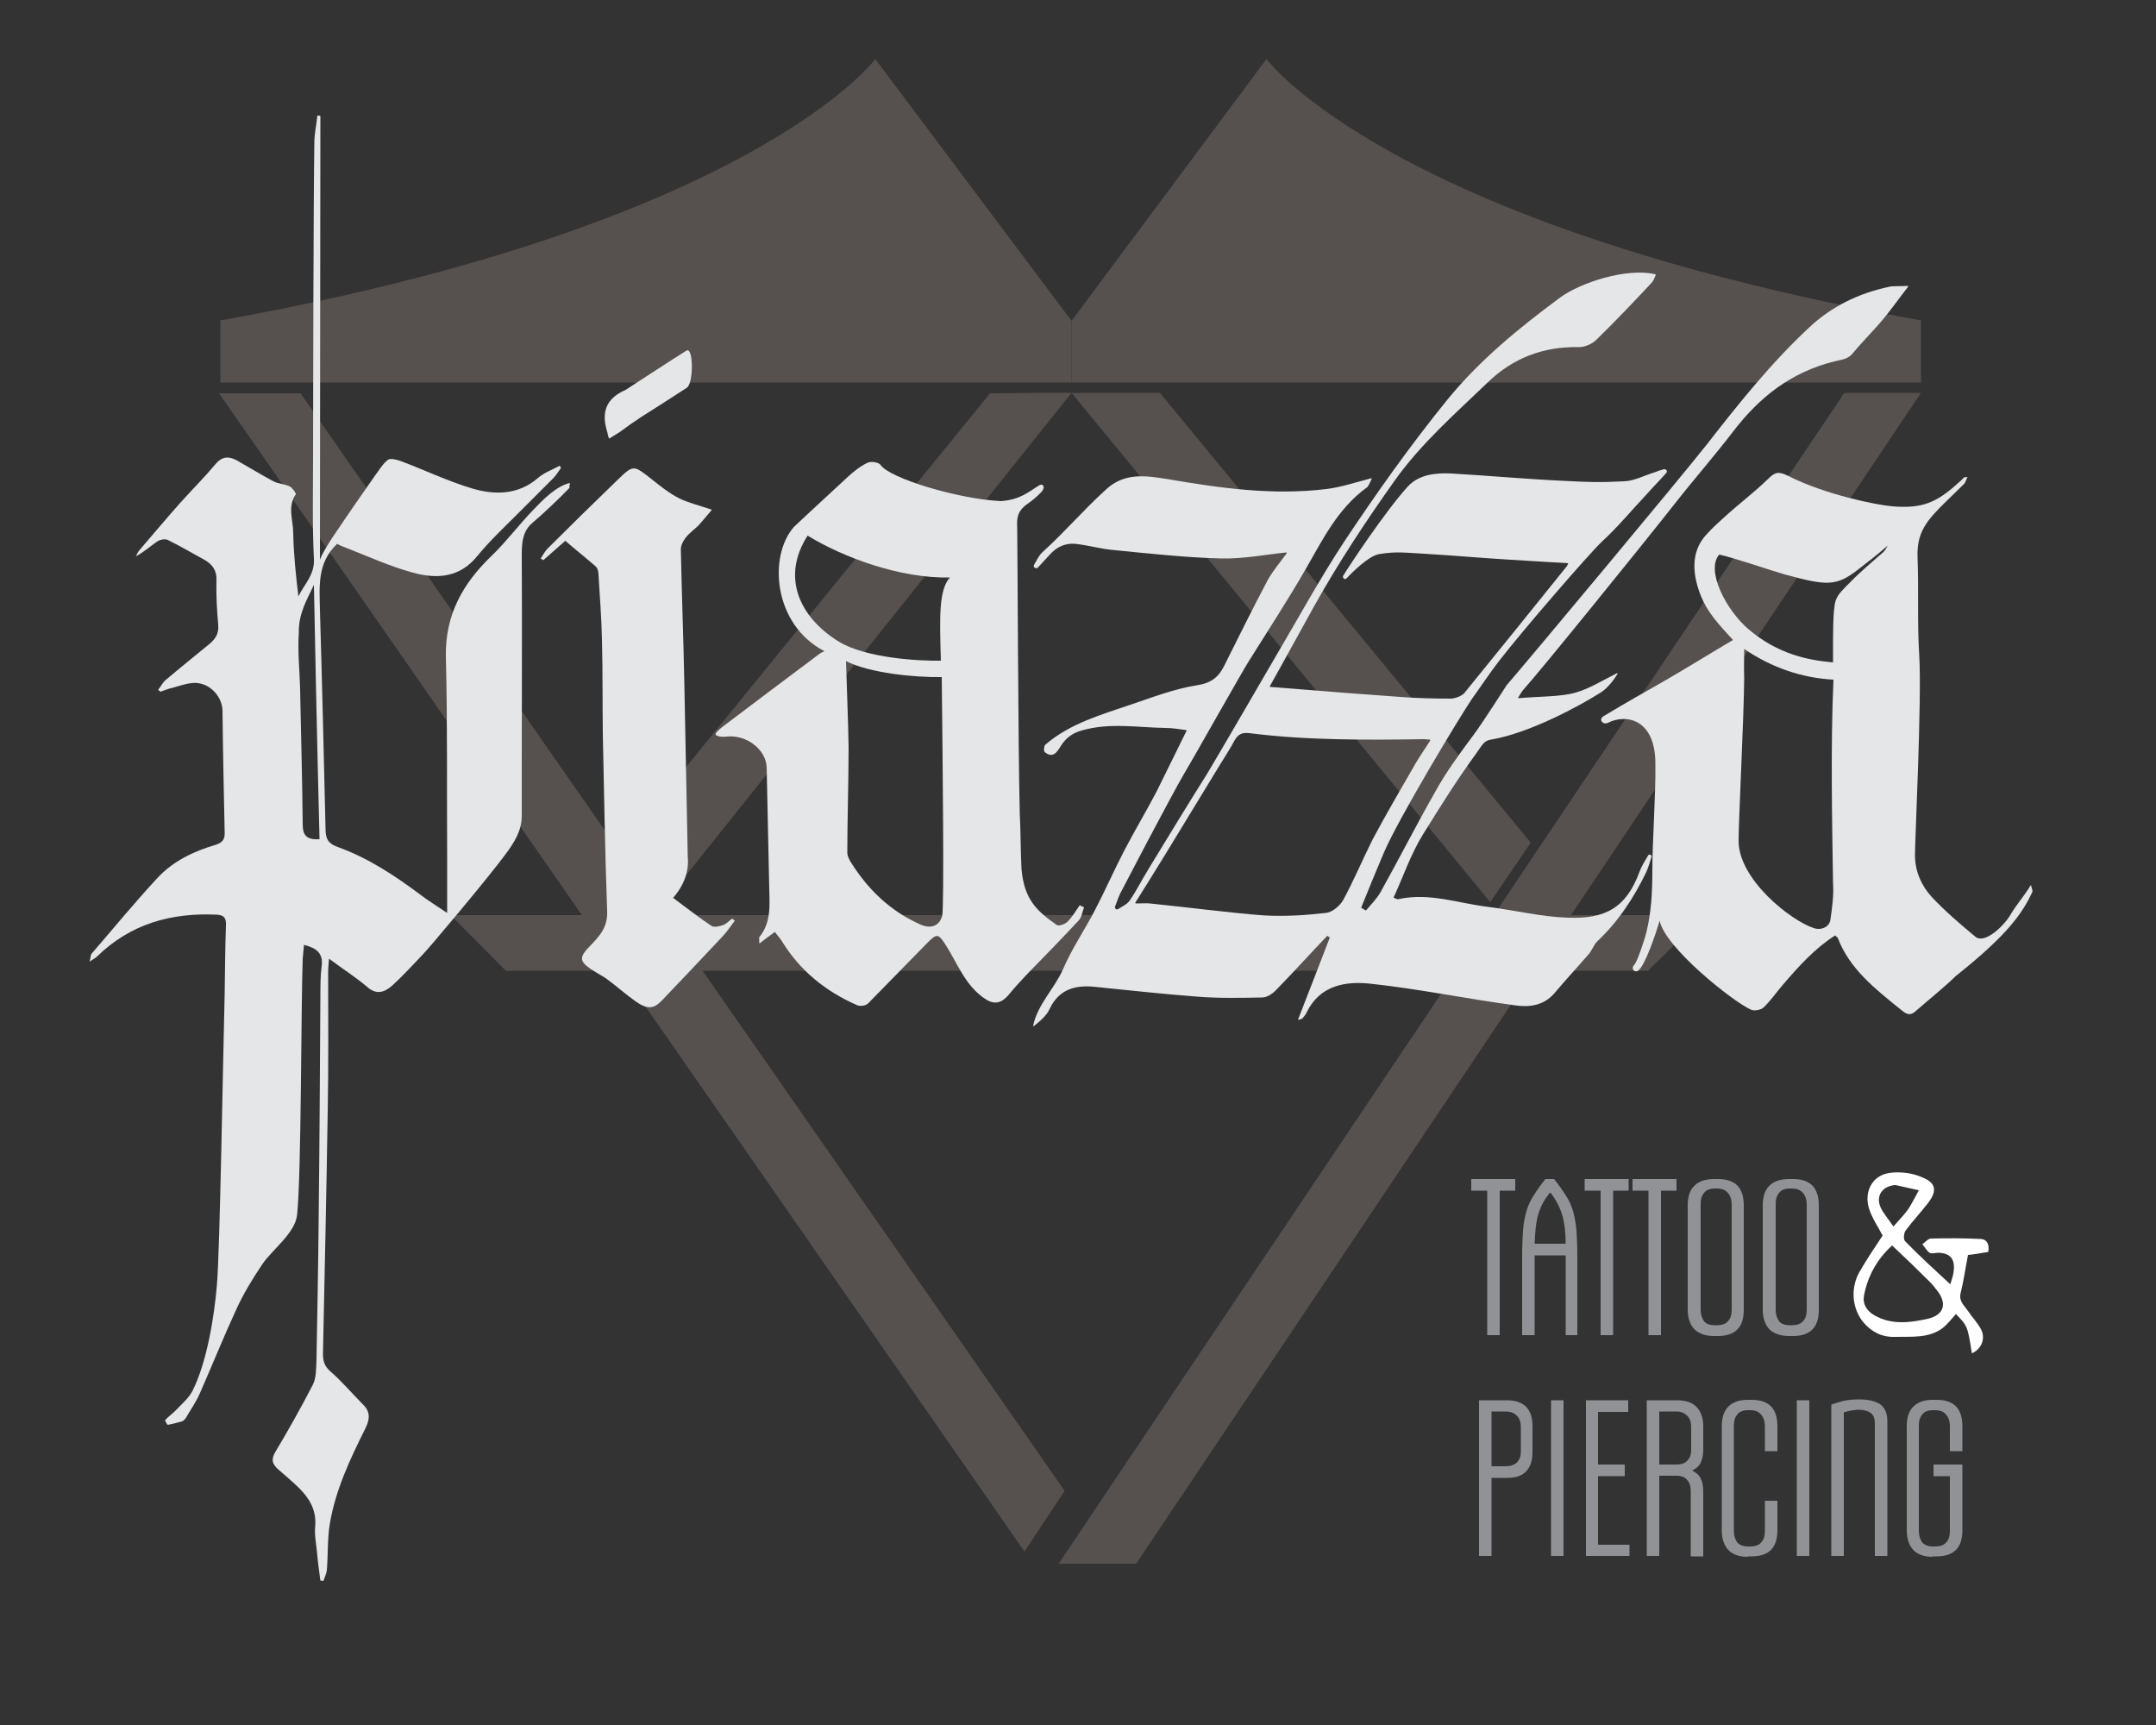 <svg xmlns="http://www.w3.org/2000/svg" xmlns:xlink="http://www.w3.org/1999/xlink" id="Camada_1" x="0px" y="0px" viewBox="0 0 500 400" style="enable-background:new 0 0 500 400;" xml:space="preserve"><rect x="0" y="0" width="500" height="400" fill="#333333" stroke="none"/><style type="text/css">	.st0{fill:#56504E;}	.st1{fill:#FFFFFF;}	.st2{fill:#E5E6E7;}	.st3{fill:#919295;}</style><g id="XMLID_2_">	<rect id="XMLID_148_" x="-20.5" y="205.5" style="fill:none;" width="2.2" height="180.9"></rect>	<g id="XMLID_106_">		<path id="XMLID_45_" class="st0" d="M248.5,88.7H51.1V74.3C174.4,52.2,203,13.7,203,13.7l45.5,60.7V88.7z"></path>		<path id="XMLID_44_" class="st0" d="M248.5,88.7h197V74.3C322.2,52.2,293.7,13.7,293.7,13.7l-45.2,60.7V88.7z"></path>		<polygon id="XMLID_43_" class="st0" points="50.8,91.2 237.6,359.8 246.9,345.7 69.7,91.2   "></polygon>		<polygon id="XMLID_42_" class="st0" points="345.6,209.2 248.5,91.1 269,91.1 355,195.4   "></polygon>		<path id="XMLID_41_" class="st0" d="M154.6,208.6l93.9-117.5c0-0.1-18.9,0.1-18.9,0.1c0,0-84.6,104-84.6,104L154.6,208.6z"></path>		<polygon id="XMLID_40_" class="st0" points="445.5,91.1 263.5,362.6 245.5,362.6 427.7,91.1   "></polygon>		<polygon id="XMLID_39_" class="st0" points="382.2,225.1 117.3,225.1 104.5,212.2 395.3,212.2   "></polygon>	</g>	<path id="XMLID_102_" class="st1" d="M457.3,313.8c-1-6.3-1-6.3-3.7-9.1c-1,1.1-1.9,2.3-3,3.2c-3.3,2.5-7.3,2-11.1,2.1  c-3,0.1-5.4-1.1-7.3-3.3c-2.7-3.2-3.1-8-1-11.7c1.7-3,3.7-5.9,5.4-8.5c-1.1-2.1-2.5-4.1-3.2-6.4c-1.1-3.8,0.8-7.5,4.7-8.1  c2.5-0.4,5.6,0,7.9,1.1c3.1,1.3,3.2,3.2,1.1,5.9c-1.7,2.2-3.6,4.2-5.2,6.4c-0.4,0.6-0.5,2-0.1,2.4c3.3,3.4,6.8,6.6,10.5,10  c0.3-1,0.7-2.1,0.8-3.2c0.3-2.7-0.9-4.1-3.7-4.1c-0.6,0-1.4,0.3-1.9,0c-0.7-0.5-1.1-1.3-1.7-2c0.7-0.4,1.3-1.3,2-1.3  c3.9-0.1,7.7-0.1,11.6,0.1c1.4,0.1,2,1.2,1.7,3c-1.7,0.3-3.5,0.6-4.7,0.7c-0.6,3.1-1,6-1.7,8.8c-0.5,1.9,0.8,2.9,1.7,4.2  c1,1.5,2.3,2.8,3.1,4.4C460.5,310.6,459.4,312.9,457.3,313.8z M438.8,288.8c-3.5,3.2-5.6,7-6.5,11.5c-0.4,2,0.5,3.6,2.4,4.7  c4,2.3,8.3,1.7,12.4,0.8c3.8-0.9,4.5-3.6,2.1-6.6c-0.5-0.6-1-1.3-1.5-1.8C444.9,294.6,442,291.8,438.8,288.8z M439.1,284.4  c1.5-1.7,2.6-2.8,3.5-4.1c0.9-1.4,1.6-2.9,2.4-4.3c-1.8-0.4-3.6-0.8-5.4-1.2c-0.1,0-0.2,0-0.2,0c-2.9,0.3-4.4,2.5-3.3,5.1  C436.7,281.3,437.9,282.6,439.1,284.4z"></path>	<path id="XMLID_35_" class="st2" d="M289,159.4"></path>	<g id="XMLID_84_">		<path id="XMLID_98_" class="st2" d="M130.1,108.5c-0.6,0.8-1.1,1.7-1.8,2.4c-2.8,2.8-5.6,5.6-8.4,8.4c-3.1,3.1-6.3,6.1-9.1,9.5   c-4.1,5.2-9.5,5.5-15,4c-5.5-1.5-10.7-3.9-16.1-6c-0.6-0.2-1.2-0.5-1.5-0.7c-4.7,4.4-4.1,9.9-4,15.4c0.5,16.9,0.9,33.8,1.3,50.8   c0,2.2,0.6,3.3,2.8,4.1c7,2.5,13.2,6.6,19.1,11c1.8,1.4,3.8,2.6,6.3,4.3c0-4.7,0-8.8,0-12.9c-0.1-15.5,0.1-31-0.3-46.5   c-0.2-9.8,4-17.1,10.7-23.5c3.5-3.4,6.2-7.1,9.6-10.6c2.2-2.3,5.2-5.4,8.4-6.2c0.2,0.2-0.2,0.9,0,1.1c-2.7,2.8-5.9,5.8-8.8,8.3   c-2.1,1.9-2.3,4.4-2.3,7.3c0.1,17.1,0,34.2,0,51.3c0,3.1,0,6.1,0,9.2c0,3.4-1.7,6.1-3.7,8.8c-3.8,5.2-17.8,21.9-19.5,23.6   c-2.2,2.3-4.4,4.7-6.8,6.9c-1.8,1.6-3.7,2.3-5.9,0.3c-2.6-2.2-5.6-4.1-8.8-6.5c-0.1,1.3-0.2,2.2-0.2,3.1c0,10.8,0.1,21.6-0.1,32.4   c-0.3,18.7-0.7,37.3-1.1,56c0,1.6,0.2,2.8,1.6,4.1c2.8,2.4,5.2,5.3,7.8,7.9c1.7,1.7,1.4,3.5,0.4,5.5c-3.5,7-6.9,14.2-8.2,22   c-0.6,3.5-0.4,7.2-0.7,10.8c-0.1,0.8-0.5,1.6-0.8,2.5c-0.2,0-0.5-0.1-0.7-0.1c-0.3-2.2-0.6-4.4-0.8-6.7c-0.2-2-0.6-4-0.4-5.9   c0.3-3.7-1.3-6.4-3.7-8.8c-1.5-1.5-3.2-2.9-4.8-4.3c-1.5-1.3-1.8-2.4-0.7-4.2c3-5,5.9-10.2,8.6-15.4c0.9-1.7,0.8-4,0.9-6.1   c0.2-10.8,0.4-21.6,0.5-32.3c0.2-17.3,0.3-34.5,0.4-51.8c0-2.3,0-4.7,0.3-7c0.4-3-1.3-4.2-4.1-4.9c-0.1,1.1-0.2,2.1-0.3,3.2   c-0.4,10.8-0.3,50-1.3,59.4c-0.4,4.2-5.9,8.2-8.1,11.5c-2.2,3.3-4.3,6.7-5.9,10.2c-3,6.5-5.7,13.2-8.6,19.8   c-0.9,2-2.1,3.7-3.2,5.6c-0.2,0.3-0.6,0.7-0.9,0.8c-1.1,0.3-2.2,0.6-3.3,0.8c-0.1,0-0.7-1-0.6-1.1c0.7-0.8,1.6-1.4,2.4-2.2   c1.4-1.5,3-2.8,3.9-4.5c3.4-6.7,5.1-17.4,5.7-24.6c0.7-7.9,1.4-51.8,1.8-67.5c0.1-5.3,0.1-10.6,0.3-15.9c0.1-1.8-0.5-2.4-2.1-2.5   c-10.6-0.5-20,2.1-27.8,9.7c-0.4,0.4-0.9,0.6-1.7,1.2c0.2-0.9,0.2-1.5,0.4-1.8c5.1-5.9,10-11.9,15.3-17.6   c3.6-3.9,8.4-6.2,13.5-7.7c1.6-0.5,2.2-1.3,2.1-3c-0.2-9.4-0.4-18.7-0.5-28.1c-0.1-3.7-3.5-6.9-7.2-6.4c-1.8,0.2-3.5,0.9-5.2,1.3   c-0.7,0.2-1.4,0.5-2,0.7c-0.2-0.2-0.4-0.3-0.5-0.5c0.6-0.7,1-1.6,1.7-2.2c3.3-2.8,6.8-5.6,10.2-8.4c1.4-1.2,2.2-2.4,2-4.5   c-0.3-3.4-0.5-6.8-0.4-10.2c0.1-2.3-0.9-3.7-2.8-4.8c-2.8-1.5-5.6-3.2-8.5-4.6c-0.6-0.3-1.8-0.1-2.5,0.4c-1.6,1.1-3,2.4-4.9,3.4   c0.3-0.5,0.5-1.1,0.9-1.5c3.1-3.6,6.2-7.3,9.4-10.9c2.7-3,5.6-5.9,8.2-9c1.6-1.9,3.2-1.8,5-0.8c2.8,1.6,5.6,3.3,8.4,4.8   c1.1,0.6,2.6,0.6,3.8,1.2c0.6,0.3,1.5,1.6,1.4,1.8c-2,2.9-0.6,6-0.6,9c0.1,4.9,0.6,9.7,1.2,14.7c1.4-2.9,3.8-5,3.6-8.7   c-0.4-7.8-0.2-15.6-0.2-23.4c0-11.6,0.1-61.5,0.3-73.1c0-2.1,0.5-4.2,0.7-6.3c0.2,0,0.5,0,0.7,0.1c0,21.2-0.1,81.7-0.1,102.9   c0.5-1.5,2.6-4.8,3.8-6.5c3-4.5,6.1-8.9,9.1-13.2c0.9-1.2,1.7-2.6,2.9-3.5c0.6-0.4,2,0,2.9,0.3c5.6,2.1,11,4.7,16.7,6.4   c5.2,1.5,10.6,1.5,15.2-2.5c1.4-1.2,3.3-1.9,5-2.8C129.8,108,130,108.3,130.1,108.5z M74.1,194.6c-0.5-19.1-1.3-57.5-1.3-59   c-1.4,3.1-3.6,6.5-3.5,11.1c-0.3,4.4,0.2,8.8,0.3,13.1c0.2,10.4,0.5,20.9,0.6,31.3C70.2,193.6,71,194.8,74.1,194.6z"></path>		<path id="XMLID_94_" class="st2" d="M384.9,213.5c-1,3.3-3.3,10.1-4.9,11.5c-0.8,0.7-2-0.3-0.9-1.4c0.6-0.7,2.4-5.9,2.8-7.8   c0.9-3.8,1.3-8,1.3-14c0-6.8,0.8-17.7,0.7-24.5c0.1-10.4-6.6-11.9-11-9.7c-1.1,0.6-2.4-0.8-0.9-1.6c5.3-3.2,9.1-5.3,14.5-8.4   c5-2.9,10.8-6.5,15.4-9.2c-3.4-3.7-5.9-6.4-7.4-10.1c-1.9-4.7-2.6-10.1,1.1-14.2c1.8-2,2.7-2.7,4.1-4c3.7-3.4,6.9-5.7,10.5-9.2   c1.5-1.5,2.4-1.6,4.6-0.5c8.5,4.3,20.4,6.7,24,7c7,0.6,10.3-0.9,15.1-5.2c0.6-0.5,1.1-1,1.6-1.5c0.1-0.1,0.3,0,0.8-0.1   c-0.4,0.7-0.5,1.4-0.9,1.7c-2.2,2.1-1.9,1.9-4.1,4c-4.5,4.4-6.8,7.1-6.6,12.9c0.3,7.6-0.1,15.3,0.4,22.9c0.6,10-1,42.6-1,46.2   c0,3.7,1.5,7.1,3.9,9.7c3.1,3.3,6.6,6.3,10.1,9.2c2.2,1.8,6.6-2.5,8.1-5c1.6-2.7,2.8-3.8,4.8-7c0.2,1,0.5,1.4,0.3,1.7   c-2.3,4.8-5.5,9.7-17.7,19.4c-3,2.9-6.3,5.5-9.5,8.3c-1.4,1.2-2.4,0.2-3.3-0.5c-5.8-4.7-11.8-9.3-14.6-16.6   c-0.1-0.2-0.4-0.3-0.6-0.6c-4.7,3-8.4,7.1-12,11.3c-1.6,1.8-2.9,3.8-4.6,5.4c-0.6,0.6-2.2,0.9-3,0.5   C401.8,232.2,386.1,219.7,384.9,213.5z M404.5,150.5c0,2.6-0.1,4.7,0,6.7c-0.1,9.9-1.3,32.8-1.3,37.8c0,8.9,12,18.4,17.4,20.2   c1.7,0.6,3.7-0.2,3.9-2c0.4-2.8,0.8-5.6,0.6-8.4c-0.2-14.1-0.6-31.6,0.1-47.2C417.8,157.2,410.9,154.8,404.5,150.5z M398.7,128.6   c-3.2,3.7,1.7,13,6.8,17.3c6.9,5.9,14,7.2,19.6,7.7c0-5.5-0.1-12,0.6-14.3c0.5-1.6,2.2-3.1,3.4-4.3c2.4-2.5,5.1-4.7,7.7-7   c0.4-0.4,0.7-1,1-1.5c-3.1,2.7-4.4,3.6-6.8,5.5c-5.2,4.1-7.5,3.8-17.1,1.2C412,132.7,401.7,129.2,398.7,128.6z"></path>		<path id="XMLID_90_" class="st2" d="M179.7,216.1c-1.4,1-2.3,1.7-3.6,2.7c0-0.9-0.1-1.3,0-1.5c2.7-3.3,2.4-7.2,2.3-11.1   c-0.2-8.9-0.4-19.4-0.6-28.2c-0.1-4.2-4.7-7.7-9.3-7.2c-0.8,0.1-1.7,0.1-2.4-0.3c-0.6-0.4,0.9-1.5,1.5-2c7.5-5.7,15-11.3,22.6-17   c0.3-0.2,0.6-0.3,1-0.5c-11.8-6.1-13.1-21.9-7.1-28.8c0,0,7.9-7.4,12.5-11.6c1.4-1.3,2.9-2.5,4.6-3.3c0.8-0.4,2.6-0.1,3,0.5   c2.1,3.1,17.9,7.9,27.9,8.4c4.4-0.3,6.4-2.1,8.8-3.6c1.1-0.7,1.7,0.5,0.4,1.7c-1.1,1.1-1.7,1.6-3.1,2.6c-2.4,1.7-2.4,3.5-2.3,5.5   c0.1,6,0.2,50.6,0.6,66.5c0.2,2.9,0.2,9.6,0.4,12.6c0.6,7.1,3.6,9.8,8.2,13c0.5,0.3,1.9-0.2,2.5-0.8c1.1-1.1,1.9-2.5,2.8-3.8   c0.3,0.2,0.7,0.3,1,0.5c-0.4,1-0.5,2.2-1.2,3c-4,4.3-8.1,8.5-12.2,12.7c-1.4,1.5-2.8,3-4.1,4.6c-1.9,2.2-3.6,2.3-5.9,0.6   c-4.3-3.1-6-8-8.7-12.2c-1.7-2.6-2-2.7-4.2-0.5c-4.6,4.7-9.2,9.4-13.8,14.1c-0.5,0.5-1.8,0.7-2.5,0.4c-7.3-3.2-13.3-8-17.5-14.9   C180.8,217.4,180.2,216.8,179.7,216.1z M196.2,153.3c0.2,7,0.5,13.6,0.6,20.2c0,7.5-0.3,16.7-0.3,24.2c0,0.7,0.4,1.6,0.8,2.2   c4,6.4,9.2,11.4,16.2,14.5c2.3,1,4.3,0.4,5-2c0.5-1.6,0.1-38-0.1-55.4C212.2,157.1,201.7,156.1,196.2,153.3z M220.3,133.9   c-11.5,0.3-24.9-4.7-33-9.7c-6.2,9.6-1.9,18.9,7.1,24.5c6.4,4,19.2,4.6,23.8,4.5C217.9,143,217.7,136.8,220.3,133.9z"></path>		<path id="XMLID_26_" class="st2" d="M156.1,208.2c3.1,2.3,5.9,4.5,8.9,6.5c0.6,0.4,1.9,0.1,2.7-0.2c0.8-0.3,1.4-1,2.1-1.5   c0.2,0.2,0.4,0.3,0.6,0.5c-0.9,1.2-1.7,2.4-2.7,3.5c-4.7,5-9.4,10-14.2,15c-1.9,2-3.4,2.1-6.1,0.2c-2.4-1.7-4.6-3.7-7.1-5.5   c-5.9-3.4-6.6-4.1-3.6-7.2c2.4-2.5,4.3-4.5,4.1-8.4c-0.5-13.6-0.7-27.2-1-40.8c-0.1-7.3,0-14.6-0.2-21.9   c-0.1-5.1-0.5-10.1-0.8-15.1c0-0.7-0.2-1.6-0.7-2c-2.3-2-4.7-3.9-7-5.9c-1.8,1.6-3.5,3.1-5.1,4.5c-0.2-0.1-0.4-0.3-0.6-0.4   c0.5-0.8,1-1.7,1.6-2.3c5.3-5.3,10.7-10.6,16.1-15.8c3.8-3.7,3.8-3.6,8-0.3c2,1.6,4,3.2,6.3,4.4c2.2,1.1,4.8,1.7,7.7,2.7   c-1.1,1.3-2,2.4-2.9,3.4c-1,1.1-2.3,1.9-3.2,3.1c-0.6,0.8-1.2,1.9-1.1,2.9c0.2,10.2,0.6,20.4,0.8,30.6c0.3,13.5,0.5,27,0.8,40.5   C159.8,202,158.7,205.2,156.1,208.2z"></path>		<path id="XMLID_25_" class="st2" d="M141.3,101.7c-0.3-0.3-0.4-1.5-0.5-1.6c-1.3-4.3-0.5-7.6,4.3-9.7c3.4-2.2,10.7-7,14.1-9.1   c1.6-1,1.7,7.5,0.1,8.6c-3.5,2.3-7,4.5-10.6,6.8c-1.7,1.1-3.4,2.3-5,3.5C142.9,100.7,142.1,101.2,141.3,101.7z"></path>		<path id="XMLID_85_" class="st2" d="M438.1,66.5c-7,1.5-13.3,4.5-18.6,9.5c-8.8,8.2-16.3,17.6-23.7,27.1   c-5.9,7.5-41.3,49.9-46.4,55.8c0,0,0,0,0,0c-0.1,0.1-5.4,8.5-7.8,11.7c-3.3,4.4-6.4,8.7-8.7,12.9c-4.4,7.7-8.4,15.6-12.7,23.3   c-0.9,1.6-2.2,2.9-3.4,4.3c0,0-0.1,0-0.1,0l-1-0.6c0,0-0.1-0.1,0-0.1c1.7-4.2,3.4-8.4,5.2-12.6c3.4-8,17.7-31.7,20.5-35.8   c2.3-3.2,4.2-6.1,6.3-8.8c5.5-7.1,20.9-24.9,23.9-27.7c3.6-3.3,6.8-7.2,10.2-10.8c1.5-1.7,3.1-3.3,4.6-5c0.4-0.4,0-1-0.5-0.9   c-1.1,0.3-1.4,0.4-2.1,0.7c-2.4,0.7-4.7,2-7.1,2.1c-5.9,0.3-8.1,0.2-14-0.1c-8.7-0.4-17.4-1.2-26-1.7c-3.7-0.2-7.6,0.2-10.2,3   c-5.2,5.7-13.6,18.4-15,20.7c-0.1,0.2-0.1,0.4,0.1,0.6c0,0,0,0,0.1,0.1c0.2,0.2,0.5,0,0.7-0.2c1.1-1.2,5-5.1,7.4-5.5   c3.9-0.7,6.5-0.3,10.5-0.1c6.7,0.4,13.4,1,20.1,1.4c4.4,0.3,8.8,0.5,13.3,0.8c-0.2,0.5-0.3,0.7-0.5,0.9   c-7.8,9.7-15.7,19.5-23.6,29.2c-0.6,0.7-2,1.2-3,1.3c-4,0-8-0.1-11.9-0.4c-8.3-0.6-16.5-1.2-24.8-1.9c-1.7-0.1-3.3-0.3-5.3-0.4   c-0.1,0-0.1-0.1-0.1-0.2c3.6-6.4,6.9-12.5,10.3-18.6c5.7-10.2,12.2-20,18.6-29c6.1-8.6,14.1-15.6,21.7-22.9   c5.7-5.5,12.8-8.3,21-8.1c1.4,0,3.1-0.7,4.1-1.7c4.4-4.3,8.6-8.7,12.8-13.2c0.5-0.5,0.7-1.2,1-1.9c0-0.1,0-0.1-0.1-0.1   c-6.7-1.6-17.5,2-22.1,5.4c-9.6,7.1-18.9,14.7-26.4,24c-8.5,10.5-16.3,21.5-23.8,32.8c-5.4,8.2-10.6,17.7-16.5,27.7l0,0   c0,0-13.3,22.9-15.2,26c-4.6,7.3-9.1,14.7-13.6,22.1c-1.5,2.4-2.7,4.9-4.3,7.2c-0.6,0.9-1.8,1.4-2.7,2c-0.2,0.1-0.4,0.1-0.5,0   c0,0-0.1,0-0.1-0.1c-0.1-0.1-0.2-0.3-0.1-0.5c0.5-1.3,0.9-2.6,1.6-3.8c3.9-7.5,7.8-14.9,11.8-22.3c1.6-3,3.3-5.9,5-8.8   c0,0,12.1-21.3,12.5-21.8c4.5-7.2,9.2-14.4,13.4-21.7c3.9-6.8,7.4-13.9,14-18.7c0.5-0.3,0.7-1.1,1.2-2c0-0.1,0-0.2-0.1-0.2   c-3.8,1-7.1,2.1-10.4,2.5c-12.4,1.5-24.6-0.2-36.8-2.3c-5-0.8-10-1.6-14.3,2.4c-5.4,4.9-9.3,9.6-14.7,14.5c-0.9,0.8-1.4,2-2,3   c-0.1,0.2-0.1,0.5,0.1,0.6l0.2,0.1c0.2,0.1,0.4,0.1,0.6-0.1c0.8-0.9,1.7-1.8,2.5-2.7c1.6-1.9,3.6-3,6.1-2.8   c3.7,0.4,5.7,1.2,9.5,1.5c8.2,0.8,16.3,1.7,24.5,1.9c5.1,0.1,10.2-0.9,15-1.4c0.1,0,0.1,0.1,0.1,0.2c-1.3,1.8-3.1,3.9-4.4,6.2   c-3.5,6.6-6.8,13.3-10.1,19.9c-1.3,2.6-3,4-6.3,4.5c-5.1,0.8-10.1,2.7-15.1,4.4c-7,2.4-14.3,4.4-20.1,9.4   c-0.3,0.3-0.4,1.5-0.1,1.7c1.9,1.6,2.9-0.1,3.7-1.4c1.2-1.9,2.7-3,4.8-3.6c6.5-1.9,13-0.7,19.5-0.6c1.6,0,3.3,0.3,4.8,0.5   c0.1,0,0.1,0.1,0.1,0.1c-2.4,4.8-4.6,9.4-6.9,14c-2.4,4.6-5.1,9.1-7.5,13.7c-2.4,4.6-4.5,9.4-6.9,14c-2.4,4.6-5.4,9-7.4,13.7   c-2,4.5-5.8,8-6.9,13c0,0.1,0.1,0.2,0.2,0.1c1.5-1.2,2.9-2.4,3.6-3.9c2.1-4.5,5.8-5.6,10.2-5.2c8,0.8,16,1.7,24,2.3   c5,0.4,10.1,0.3,15.1,0.2c1.2,0,2.6-1,3.4-1.9c4-4.1,7.8-8.3,11.7-12.4c0.3,0.2,0.3,0.2,0.6,0.4c-2.4,6.3-4.9,12.6-7.4,19.1   c0.7-0.2,0.9-0.2,1-0.3c0.4-0.5,0.8-0.9,1-1.4c3.1-6.4,9.1-7.3,14.8-6.7c11.2,1.2,22.3,3.5,33.4,5c3.3,0.5,6.7,0.2,9.3-2.8   c2.6-3.1,5.3-6,7.9-9c0.8-0.9,1.2-2.2,2-3c4.9-4.6,8.5-10.1,11.4-16.1c0.5-1.1,0.8-2.3,1.2-3.5c0.1-0.2-0.1-0.5-0.3-0.5l0,0   c-0.2-0.1-0.4,0-0.5,0.2c-0.7,1.2-1.5,2.4-2,3.8c-3.1,8.4-8,10.9-16.5,10.6c-6.2-0.2-12.3-1.7-18.5-2.5   c-6.9-0.8-13.7-3.4-20.9-1.8c-0.2,0.1-0.5-0.1-1-0.3c-0.1,0-0.1-0.1-0.1-0.1c2.3-5,4-10.1,6.8-14.6c4.1-6.6,7.9-12.7,12.5-19   c1.1-1.5,1.6-2.8,3.3-3c8.9-1.5,20.5-7.8,25.4-10.9c1.3-0.8,2.8-2.5,3.9-4.3c0.1-0.1,0-0.2-0.1-0.2c-3.4,1.7-6.4,3.6-9.6,4.5   c-3.3,1-9.1,0.9-13.2,1.3c-0.1,0-0.1-0.1-0.1-0.2c0.6-0.9,0.9-1.5,1.3-1.9c3.3-3.6,26.5-32.2,35-43c4.3-5.5,9.3-11.2,13.5-16.7   c6.2-8.1,13.5-13.8,23.5-16.3c1.5-0.4,3.1-0.4,4.3-1.9c2.3-2.8,4.9-5.3,7.2-8.1c1.8-2.2,3.5-4.6,5.6-7.3c0.1-0.1,0-0.2-0.1-0.2   C440.4,66.4,438.9,66.3,438.1,66.5z M311.5,208.7c-0.8,1.4-2.6,2.9-4.1,3c-4.6,0.5-9.4,0.9-14,0.6c-8.9-0.7-17.8-1.9-26.7-2.8   c-0.9-0.1-1.8,0-3.3,0c-0.1,0-0.1-0.1-0.1-0.2c2.5-4,4.7-7.5,6.9-11.1c4.3-7,8.5-14,12.8-21c1.1-1.8,2.3-3.6,3.3-5.5   c0.8-1.4,1.7-1.9,3.4-1.7c13.5,1.7,27.1,1.6,40.7,1.4c0.3,0,0.6,0.1,1.2,0.1c0.1,0,0.1,0.1,0.1,0.2c-1.2,1.9-2.4,3.6-3.4,5.3   c-3.4,5.9-6.8,11.7-10,17.7C316,199.3,314,204.1,311.5,208.7z"></path>	</g>	<path id="XMLID_22_" class="st2" d="M424.6,157.7"></path>	<g id="XMLID_49_">		<path id="XMLID_81_" class="st3" d="M351.5,276.1h-3.7v33.5h-2.9v-33.5h-3.7v-2.7h10.2V276.1z"></path>		<path id="XMLID_78_" class="st3" d="M363.1,309.6v-18.5h-7.2v18.5H353v-18.3c0-2.4,0.1-4.3,0.2-5.9c0.1-1.6,0.4-3,0.7-4.2   c0.3-1.2,0.8-2.3,1.4-3.4c0.6-1,1.4-2.2,2.3-3.4l0.8-1h2l0.8,1c0.9,1.2,1.7,2.4,2.3,3.4c0.6,1,1.1,2.2,1.4,3.4   c0.3,1.2,0.6,2.6,0.7,4.2c0.1,1.6,0.2,3.6,0.2,5.9v18.3H363.1z M358.6,277.7c-1,1.4-1.6,2.9-2,4.4c-0.4,1.5-0.6,3.6-0.7,6.3h7.2   c0-2.7-0.3-4.8-0.7-6.3c-0.4-1.5-1.1-3-2-4.4l-0.8-1.1h-0.2L358.6,277.7z"></path>		<path id="XMLID_76_" class="st3" d="M377.8,276.1h-3.7v33.5h-2.9v-33.5h-3.7v-2.7h10.2V276.1z"></path>		<path id="XMLID_74_" class="st3" d="M388.9,276.1h-3.7v33.5h-2.9v-33.5h-3.7v-2.7h10.2V276.1z"></path>		<path id="XMLID_71_" class="st3" d="M397.5,309.8c-1.9,0-3.4-0.5-4.5-1.5c-1-1-1.6-2.6-1.6-4.6v-24.2c0-2,0.5-3.6,1.6-4.6   c1-1,2.5-1.5,4.5-1.5h0.9c2,0,3.5,0.5,4.5,1.5c1,1,1.5,2.6,1.5,4.6v24.2c0,2.1-0.5,3.6-1.5,4.6c-1,1-2.5,1.5-4.5,1.5H397.5z    M397.7,307.3h0.5c1.1,0,2-0.3,2.5-0.9c0.6-0.6,0.9-1.5,0.9-2.7v-24.4c0-1.1-0.3-2-0.9-2.7c-0.6-0.7-1.4-1-2.5-1h-0.5   c-1.1,0-2,0.3-2.5,1c-0.6,0.7-0.8,1.5-0.8,2.7v24.4c0,1.1,0.3,2,0.8,2.7C395.7,307,396.5,307.3,397.7,307.3z"></path>		<path id="XMLID_68_" class="st3" d="M414.9,309.8c-1.9,0-3.4-0.5-4.5-1.5c-1-1-1.6-2.6-1.6-4.6v-24.2c0-2,0.5-3.6,1.6-4.6   c1-1,2.5-1.5,4.5-1.5h0.9c2,0,3.5,0.5,4.5,1.5c1,1,1.5,2.6,1.5,4.6v24.2c0,2.1-0.5,3.6-1.5,4.6s-2.5,1.5-4.5,1.5H414.9z    M415.1,307.3h0.5c1.1,0,2-0.3,2.5-0.9c0.6-0.6,0.9-1.5,0.9-2.7v-24.4c0-1.1-0.3-2-0.9-2.7c-0.6-0.7-1.4-1-2.5-1h-0.5   c-1.1,0-2,0.3-2.5,1c-0.6,0.7-0.8,1.5-0.8,2.7v24.4c0,1.1,0.3,2,0.8,2.7C413.1,307,414,307.3,415.1,307.3z"></path>		<path id="XMLID_65_" class="st3" d="M349.5,342.7h-3.6v18.1H343v-36.1h6.4c2,0,3.5,0.5,4.5,1.5c1,1,1.5,2.5,1.5,4.5v6   c0,2-0.5,3.5-1.5,4.5C353,342.2,351.5,342.7,349.5,342.7z M345.9,327.3v12.7h3.3c1.1,0,2-0.3,2.6-0.9c0.6-0.6,0.9-1.4,0.9-2.5   v-5.8c0-1-0.3-1.9-0.9-2.5c-0.6-0.6-1.4-1-2.6-1H345.9z"></path>		<path id="XMLID_63_" class="st3" d="M359.7,360.8v-36.1h2.9v36.1H359.7z"></path>		<path id="XMLID_61_" class="st3" d="M377.9,358.1v2.7h-10.1v-36.1h9.8v2.7h-7v12.2h6.2v2.7h-6.2v15.9H377.9z"></path>		<path id="XMLID_58_" class="st3" d="M388.8,342.2h-4v18.6h-2.9v-36.1h7c2,0,3.5,0.5,4.5,1.5c1,1,1.6,2.5,1.6,4.5v5.6   c0,1.1-0.2,2-0.6,2.9c-0.4,0.8-1.1,1.4-2,1.8c0.9,0.4,1.6,1,2,1.8c0.4,0.8,0.6,1.8,0.6,2.9v15.2h-2.9v-15.2c0-1.1-0.3-2-0.9-2.6   C390.7,342.5,389.9,342.2,388.8,342.2z M384.8,327.3v12.3h4c1.1,0,2-0.3,2.5-0.9c0.6-0.6,0.9-1.4,0.9-2.5v-5.4   c0-1-0.3-1.9-0.9-2.5c-0.6-0.6-1.4-1-2.5-1H384.8z"></path>		<path id="XMLID_56_" class="st3" d="M405.3,361c-1.9,0-3.4-0.5-4.4-1.5c-1-1-1.6-2.6-1.6-4.6v-24.2c0-2,0.5-3.6,1.6-4.6   c1-1,2.5-1.5,4.4-1.5h0.9c2,0,3.5,0.5,4.5,1.5c1,1,1.5,2.6,1.5,4.6v5.8h-2.9v-5.8c0-1.1-0.3-2-0.9-2.7c-0.6-0.7-1.4-1-2.5-1h-0.5   c-1.1,0-2,0.3-2.5,1c-0.6,0.7-0.8,1.5-0.8,2.7V355c0,1.1,0.3,2,0.8,2.7c0.6,0.6,1.4,0.9,2.5,0.9h0.5c1.1,0,2-0.3,2.5-0.9   c0.6-0.6,0.9-1.5,0.9-2.7V348h2.9v6.8c0,2.1-0.5,3.6-1.5,4.6c-1,1-2.5,1.5-4.5,1.5H405.3z"></path>		<path id="XMLID_54_" class="st3" d="M416.7,360.8v-36.1h2.9v36.1H416.7z"></path>		<path id="XMLID_52_" class="st3" d="M431.1,326.9c-0.6,0-1.2,0.1-1.9,0.2c-0.6,0.1-1.2,0.3-1.6,0.4v33.3h-2.9v-35.1   c0.6-0.2,1.5-0.5,2.6-0.8c1.2-0.3,2.4-0.4,3.9-0.4c2.1,0,3.7,0.4,4.8,1.1c1.1,0.8,1.7,2.1,1.7,3.9v31.3h-2.9v-30.7   c0-1.1-0.3-2-1-2.5C433.2,327.2,432.3,326.9,431.1,326.9z"></path>		<path id="XMLID_50_" class="st3" d="M448.2,361c-1.9,0-3.4-0.5-4.4-1.5c-1-1-1.6-2.6-1.6-4.6v-24.2c0-2,0.5-3.6,1.6-4.6   c1-1,2.5-1.5,4.4-1.5h0.9c2,0,3.5,0.5,4.5,1.5c1,1,1.5,2.6,1.5,4.6v5.8h-2.9v-5.8c0-1.1-0.3-2-0.9-2.7c-0.6-0.7-1.4-1-2.5-1h-0.5   c-1.1,0-2,0.3-2.5,1c-0.6,0.7-0.8,1.5-0.8,2.7V355c0,1.1,0.3,2,0.8,2.7c0.6,0.6,1.4,0.9,2.5,0.9h0.5c1.1,0,2-0.3,2.5-0.9   c0.6-0.6,0.9-1.5,0.9-2.7v-12.7h-3.8v-2.7h6.7v15.2c0,2.1-0.5,3.6-1.5,4.6c-1,1-2.5,1.5-4.5,1.5H448.2z"></path>	</g></g></svg>